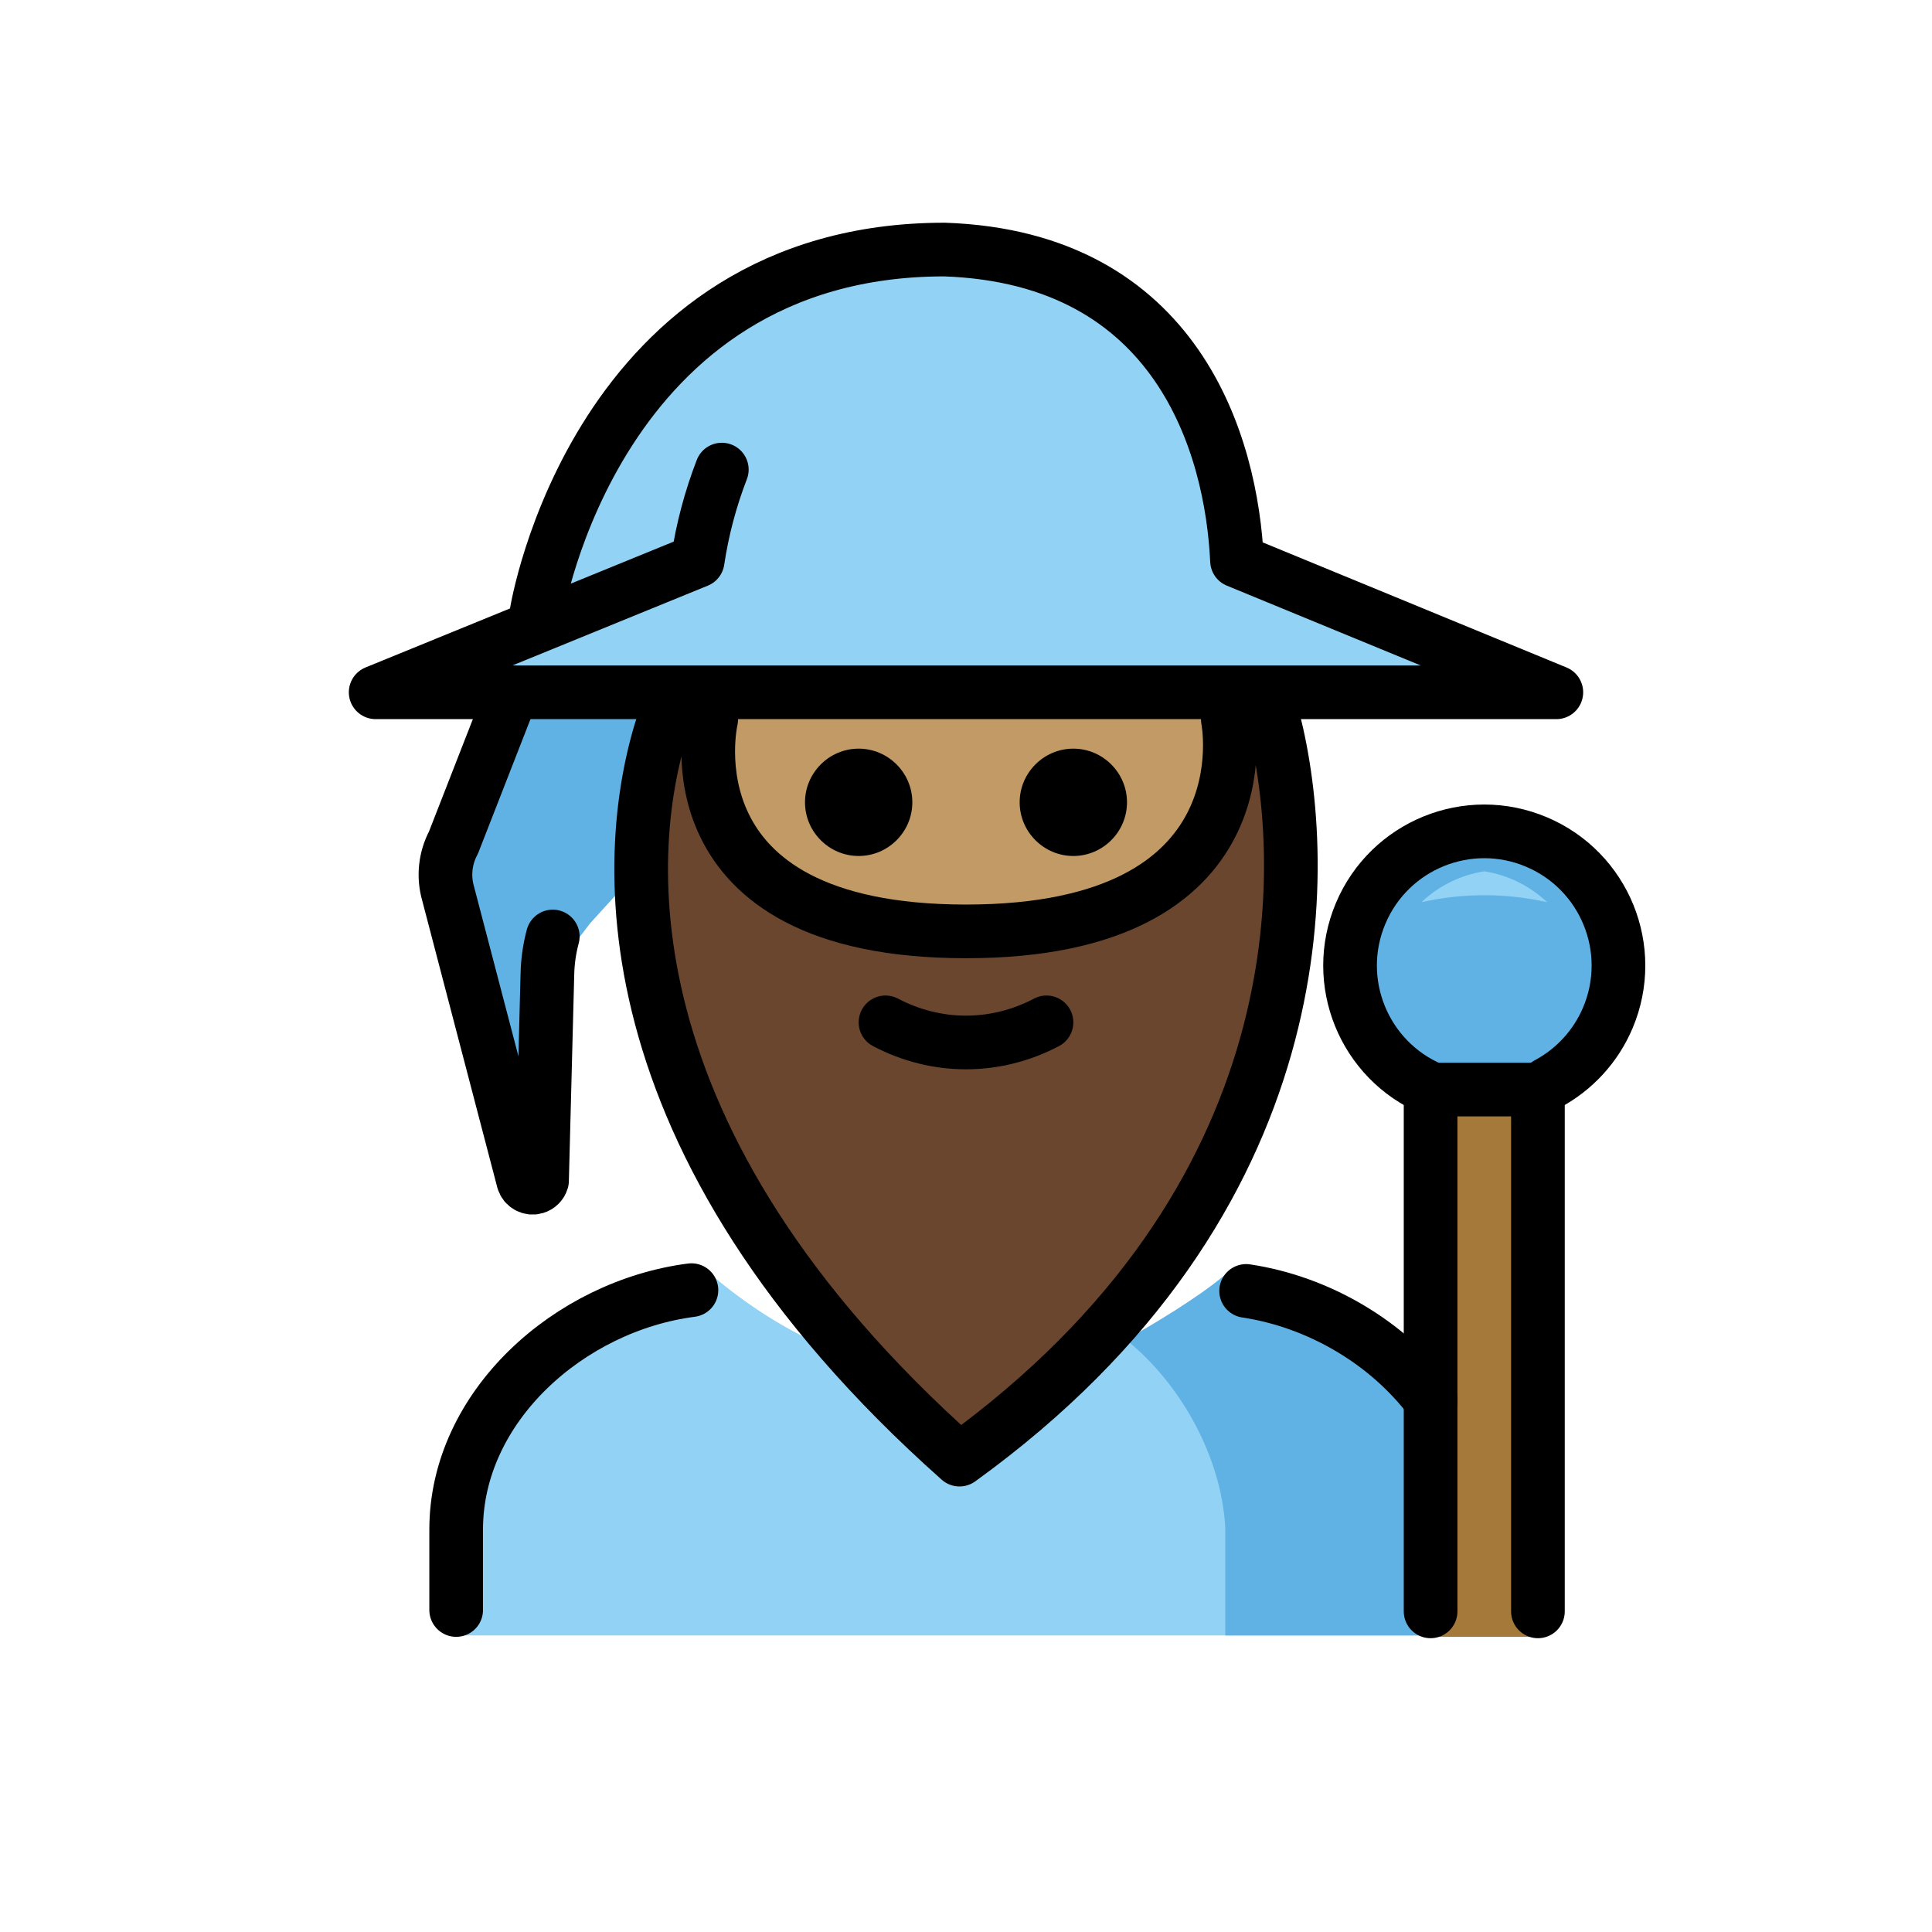 <svg id="emoji" viewBox="0 0 72 72" version="1.1" xmlns="http://www.w3.org/2000/svg">
  <g id="color">
    <path fill="#92D3F5" d="M58,25.7l-11.9-4.8c-0.2-4.3-1.9-11.3-10.6-11.6c-12,0-14.6,11-14.6,11l-1,2l-0.6,1.2L14,25.7"/>
    <path fill="#61B2E4" d="M19.086,25.7L16.8,31.4c-0.311,0.583-0.383,1.265-0.2,1.9L19.5,44 c0.056,0.193,0.259,0.304,0.452,0.248C20.072,44.213,20.165,44.12,20.2,44l0.2-7.7l0.6-0.6l1-1.3l8-8.8"/>
    <path fill="#92D3F5" d="M17,60.949v-4c0-4.994,4.641-9.335,9.633-9.335c6,5,12.997,4.918,18.997-0.082 C50.625,47.531,55,51.955,55,56.949v4"/>
    <path fill="#61B2E4" d="M45.662,60.949v-4.012c-0.14-2.631-1.649-5.362-3.702-7.013 c0.995-0.554,2.676-1.563,3.671-2.393C50.625,47.531,55,51.955,55,56.949v4"/>
    <path fill="#61B2E4" d="M53.368,40.539c-2.544-1.075-3.735-4.008-2.66-6.552s4.008-3.735,6.552-2.66 s3.735,4.008,2.66,6.552c-0.448,1.06-1.248,1.933-2.265,2.472"/>
    <path fill="#92D3F5" d="M55.315,32.472c-0.879,0.137-1.695,0.538-2.34,1.15c1.541-0.347,3.139-0.347,4.68,0 C57.009,33.01,56.193,32.609,55.315,32.472z"/>
    <polyline fill="#A57939" points="57.314,61 57.314,40.539 53.314,40.539 53.314,61"/>
  </g>
  <g id="hair">
    <path fill="#6a462f" d="M35.758,54.396c13.421-9.693,13.094-22.147,11.7-27.583h-1.7c0,0,1.581,7.897-9.758,7.897 s-9.496-7.897-9.496-7.897h-1.746C23.156,31.559,22.361,42.488,35.758,54.396z"/>
  </g>
  <g id="skin">
    <path fill="#c19a65" d="M45.758,25.814c0,0,1.581,8.897-9.758,8.897s-9.496-8.897-9.496-8.897"/>
  </g>
  <g id="line">
    <path fill="none" stroke="#000000" stroke-linecap="round" stroke-linejoin="round" stroke-width="2" d="M19.086,25.8L16.9,31.4 c-0.311,0.583-0.383,1.265-0.2,1.9L19.5,44c0.056,0.193,0.259,0.304,0.452,0.248C20.072,44.213,20.165,44.12,20.2,44 l0.2-7.7c0.01-0.473,0.077-0.943,0.2-1.4"/>
    <path fill="none" stroke="#000000" stroke-linecap="round" stroke-linejoin="round" stroke-width="2" d="M26.9,17.5 c-0.424,1.097-0.726,2.237-0.9,3.4l0,0l-12,4.9h44l-11.9-4.9c-0.2-4.3-2.2-11.3-10.9-11.6C22.2,9.3,20,22.8,20,22.8"/>
    <path fill="none" stroke="#000000" stroke-linecap="round" stroke-linejoin="round" stroke-width="2" d="M53.368,40.59 c-2.544-1.075-3.735-4.008-2.66-6.552s4.008-3.735,6.552-2.66s3.735,4.008,2.66,6.552 c-0.448,1.06-1.248,1.933-2.265,2.472"/>
    <polyline fill="none" stroke="#000000" stroke-linecap="round" stroke-linejoin="round" stroke-width="2" points="57.314,60.051 57.314,40.605 53.314,40.605 53.314,60.051"/>
    <path fill="none" stroke="#000000" stroke-linecap="round" stroke-linejoin="round" stroke-width="2" d="M46.44,48.109 c2.707,0.407,5.272,1.925,6.876,4.06"/>
    <path fill="none" stroke="#000000" stroke-linecap="round" stroke-linejoin="round" stroke-width="2" d="M17,60v-3 c0-4.582,4.216-8.333,8.768-8.92"/>
    <path d="M42,29.9c0,1.1-0.9,2-2,2s-2-0.9-2-2s0.9-2,2-2S42,28.8,42,29.9"/>
    <path d="M34,29.9c0,1.1-0.9,2-2,2c-1.1,0-2-0.9-2-2s0.9-2,2-2C33.1,27.9,34,28.8,34,29.9"/>
    <path fill="none" stroke="#000000" stroke-linecap="round" stroke-linejoin="round" stroke-width="2" d="M33,38.1c1.9,1,4.1,1,6,0"/>
    <path fill="none" stroke="#000000" stroke-linecap="round" stroke-linejoin="round" stroke-width="2" d="M35.758,54.396 c13.421-9.693,13.094-22.147,11.7-27.583h-1.7c0,0,1.581,7.897-9.758,7.897s-9.496-7.897-9.496-7.897h-1.746 C23.156,31.559,22.361,42.488,35.758,54.396z"/>
  </g>
</svg>
